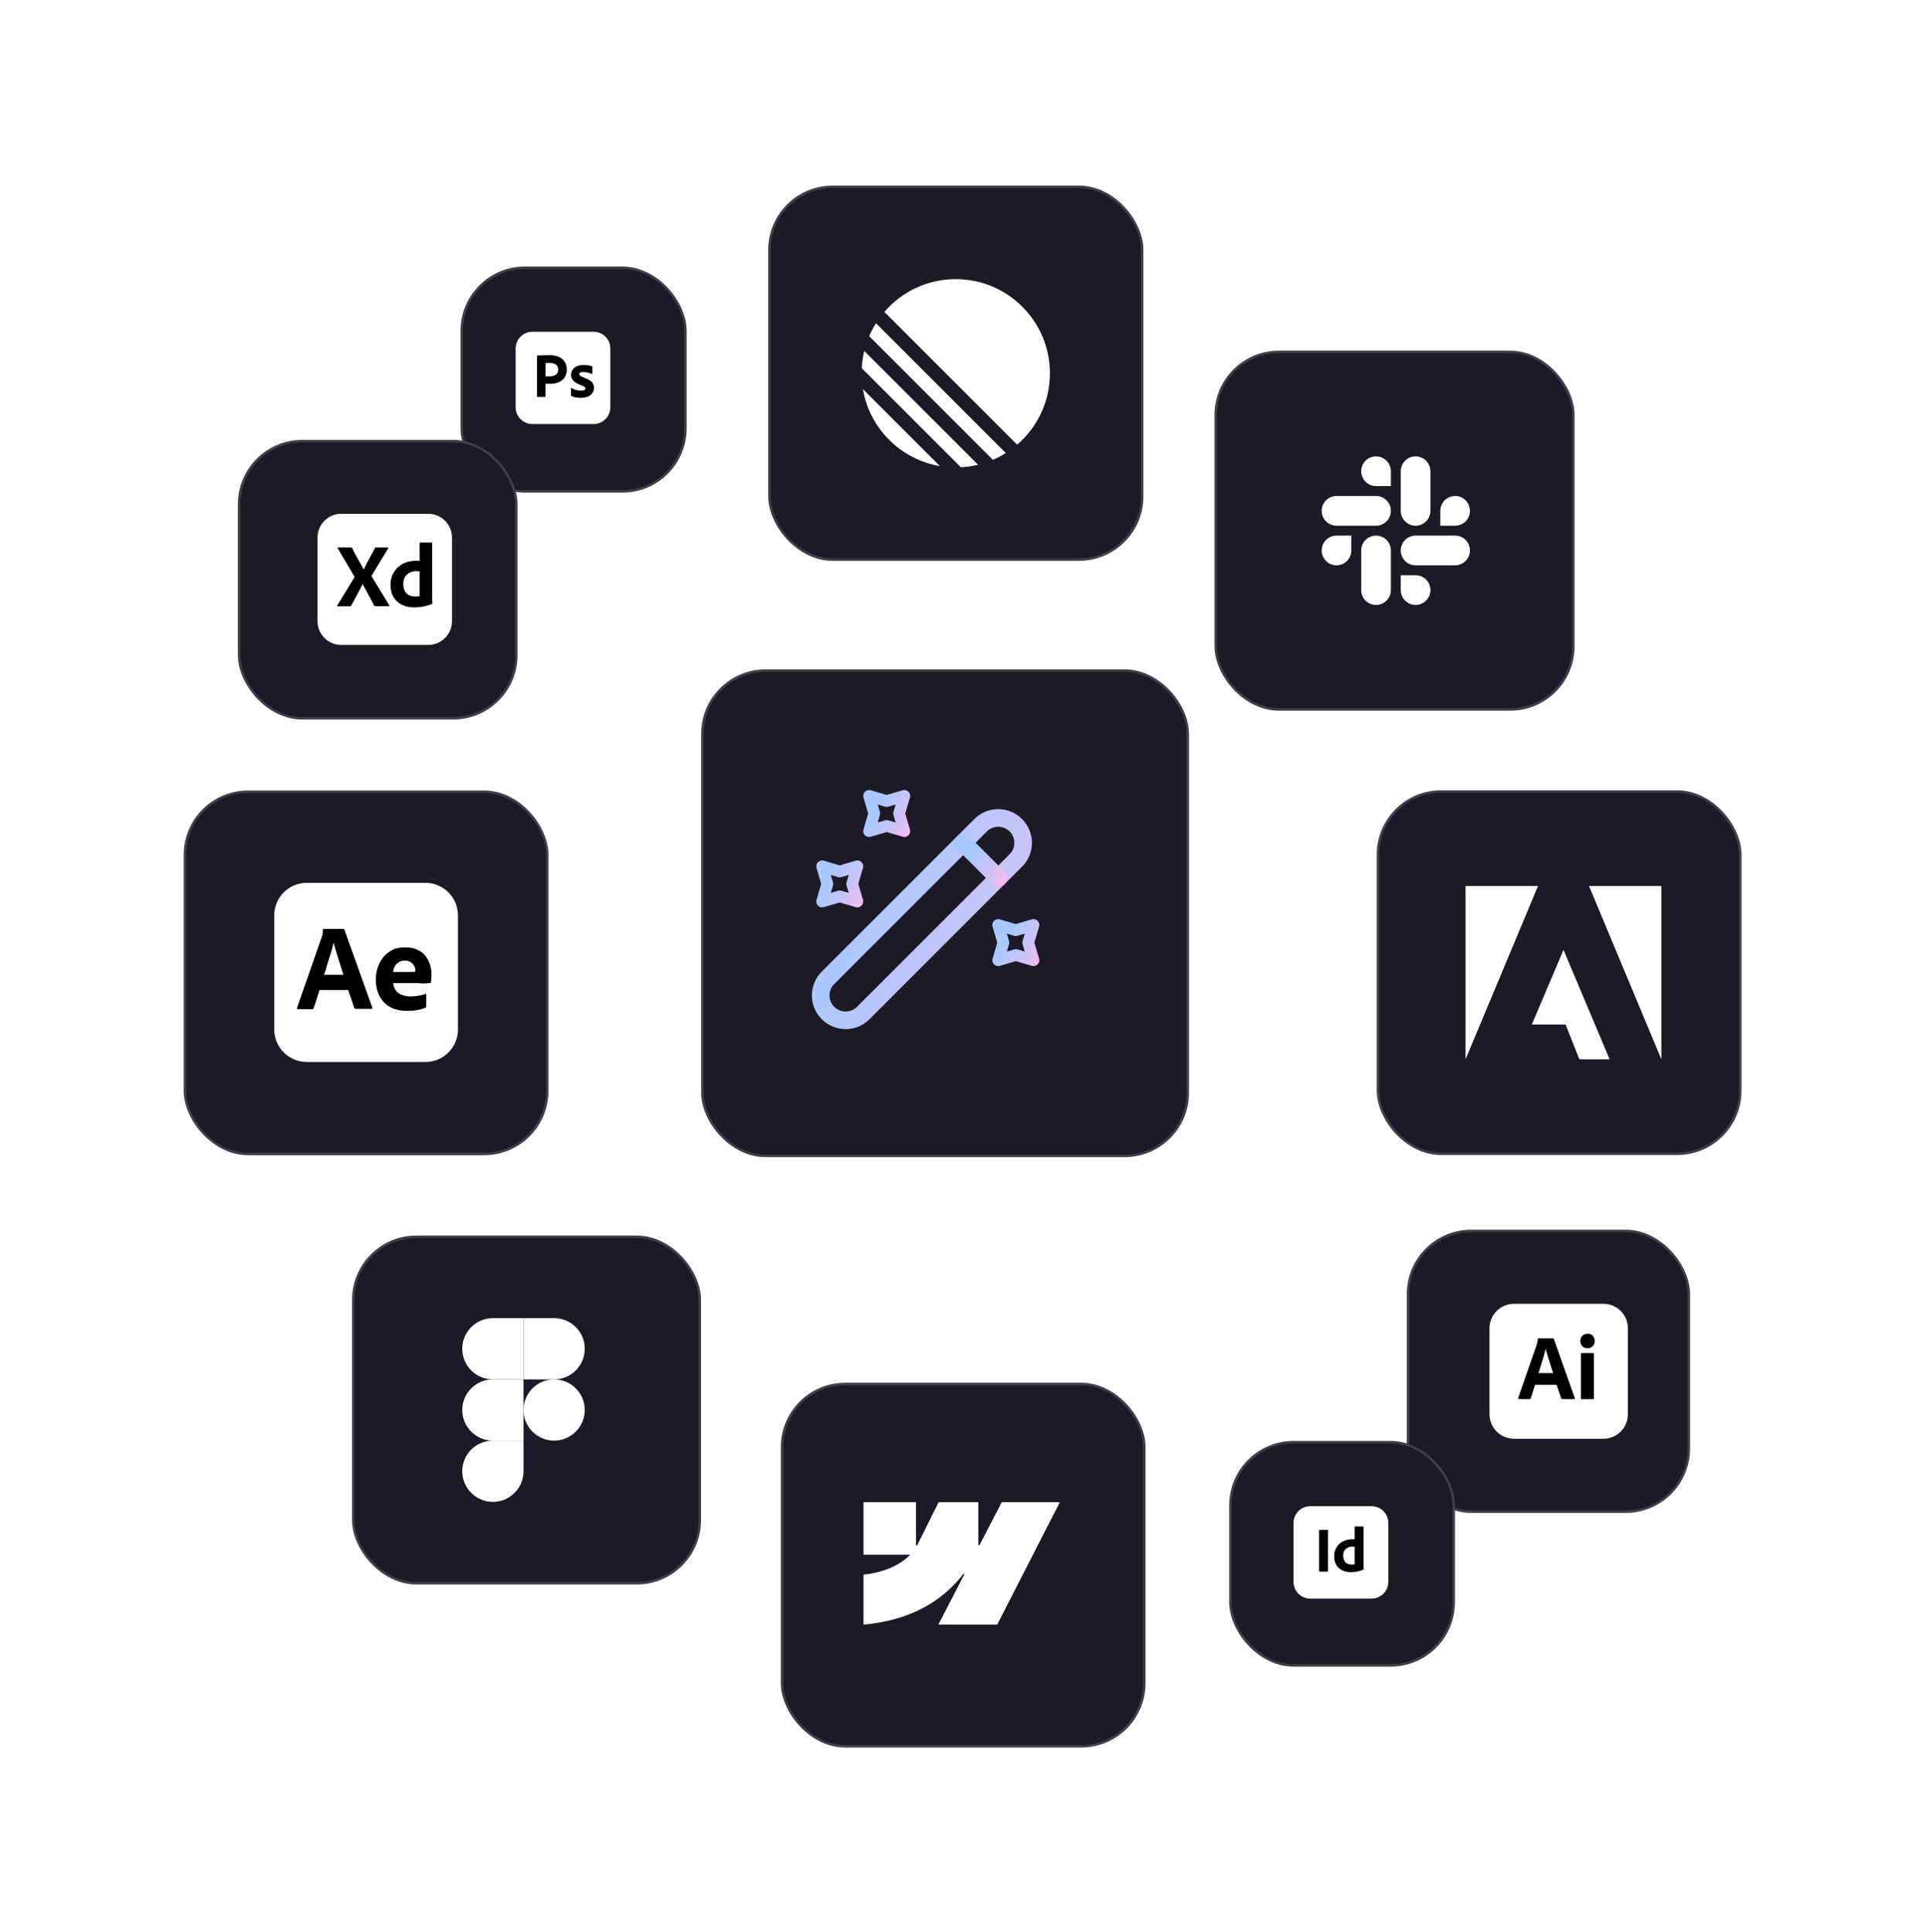 <svg width="629" height="631" viewBox="0 0 629 631" fill="none" xmlns="http://www.w3.org/2000/svg">
<g filter="url(#filter0_d_1869_14819)">
<rect x="250.89" y="49.313" width="122.532" height="122.532" rx="21.017" fill="#1D1A27"/>
<rect x="251.294" y="49.718" width="121.723" height="121.723" rx="20.613" stroke="white" stroke-opacity="0.16" stroke-width="0.808"/>
<path d="M281.814 115.764L306.971 140.921C294.124 138.749 283.986 128.611 281.814 115.764Z" fill="white"/>
<path d="M281.427 108.934L313.801 141.308C315.726 141.205 317.604 140.925 319.42 140.484L282.251 103.315C281.81 105.131 281.53 107.009 281.427 108.934Z" fill="white"/>
<path d="M283.862 98.484L324.251 138.873C325.722 138.241 327.134 137.499 328.476 136.655L286.08 94.259C285.237 95.601 284.494 97.013 283.862 98.484Z" fill="white"/>
<path d="M288.816 90.552C294.456 84 302.81 79.851 312.133 79.851C329.117 79.851 342.884 93.618 342.884 110.601C342.884 119.925 338.735 128.279 332.182 133.919L288.816 90.552Z" fill="white"/>
<rect x="229" y="207.313" width="159.301" height="159.301" rx="21.017" fill="#1D1A27"/>
<rect x="229.404" y="207.718" width="158.493" height="158.493" rx="20.613" stroke="white" stroke-opacity="0.16" stroke-width="0.808"/>
<path d="M270.418 319.549C273.6 322.73 278.736 322.73 281.918 319.549L331.751 269.715C334.933 266.534 334.933 261.397 331.751 258.215C328.57 255.034 323.433 255.034 320.251 258.215L270.418 308.049C267.236 311.23 267.236 316.367 270.418 319.549Z" stroke="url(#paint0_linear_1869_14819)" stroke-width="5.75" stroke-linecap="round" stroke-linejoin="round"/>
<path d="M326.037 275.426L314.537 263.926" stroke="url(#paint1_linear_1869_14819)" stroke-width="5.75" stroke-linecap="round" stroke-linejoin="round"/>
<path d="M289.583 250.317L295.333 248.63L293.646 254.38L295.333 260.13L289.583 258.444L283.833 260.13L285.52 254.38L283.833 248.63L289.583 250.317Z" stroke="url(#paint2_linear_1869_14819)" stroke-width="3.833" stroke-linecap="round" stroke-linejoin="round"/>
<path d="M274.25 273.317L280 271.63L278.313 277.38L280 283.13L274.25 281.444L268.5 283.13L270.187 277.38L268.5 271.63L274.25 273.317Z" stroke="url(#paint3_linear_1869_14819)" stroke-width="3.833" stroke-linecap="round" stroke-linejoin="round"/>
<path d="M331.75 292.485L337.5 290.798L335.813 296.548L337.5 302.298L331.75 300.612L326 302.298L327.687 296.548L326 290.798L331.75 292.485Z" stroke="url(#paint4_linear_1869_14819)" stroke-width="3.833" stroke-linecap="round" stroke-linejoin="round"/>
<rect x="396.639" y="103.212" width="117.581" height="117.581" rx="21.017" fill="#1D1A27"/>
<rect x="397.044" y="103.616" width="116.773" height="116.773" rx="20.613" stroke="white" stroke-opacity="0.16" stroke-width="0.808"/>
<path d="M449.395 137.743C446.72 137.743 444.553 139.916 444.553 142.595C444.552 143.231 444.677 143.862 444.92 144.45C445.163 145.038 445.519 145.573 445.969 146.024C446.418 146.474 446.952 146.832 447.54 147.076C448.128 147.32 448.758 147.446 449.395 147.447H454.237V142.595C454.239 141.309 453.729 140.076 452.821 139.166C451.913 138.256 450.68 137.744 449.395 137.743ZM449.395 150.681H436.482C433.808 150.681 431.64 152.854 431.64 155.534C431.64 158.213 433.808 160.385 436.482 160.385H449.395C452.069 160.385 454.237 158.213 454.237 155.534C454.237 152.854 452.069 150.681 449.395 150.681Z" fill="white"/>
<path d="M480.063 155.534C480.063 152.854 477.895 150.681 475.221 150.681C472.546 150.681 470.379 152.854 470.379 155.534V160.385H475.221C476.506 160.384 477.739 159.872 478.647 158.962C479.555 158.052 480.064 156.819 480.063 155.534ZM467.151 155.534V142.595C467.152 141.309 466.642 140.076 465.734 139.166C464.826 138.256 463.593 137.744 462.308 137.743C459.633 137.743 457.466 139.916 457.466 142.595V155.533C457.466 158.214 459.633 160.386 462.308 160.386C463.593 160.385 464.826 159.873 465.734 158.963C466.642 158.053 467.152 156.82 467.151 155.534" fill="white"/>
<path d="M462.308 186.262C463.593 186.261 464.826 185.749 465.734 184.839C466.642 183.929 467.152 182.696 467.151 181.411C467.152 180.125 466.642 178.892 465.734 177.982C464.826 177.072 463.593 176.56 462.308 176.559H457.466V181.411C457.466 184.09 459.633 186.262 462.308 186.262ZM462.308 173.324H475.221C477.895 173.324 480.063 171.152 480.063 168.472C480.064 167.186 479.555 165.953 478.647 165.043C477.739 164.133 476.506 163.621 475.221 163.62H462.308C459.633 163.62 457.466 165.793 457.466 168.472C457.465 169.108 457.59 169.739 457.833 170.327C458.076 170.915 458.432 171.45 458.882 171.901C459.332 172.351 459.866 172.709 460.453 172.953C461.041 173.197 461.671 173.323 462.308 173.324" fill="white"/>
<path d="M431.639 168.472C431.639 169.108 431.764 169.739 432.006 170.327C432.249 170.915 432.606 171.45 433.056 171.901C433.505 172.351 434.039 172.709 434.627 172.953C435.215 173.197 435.845 173.323 436.481 173.324C437.767 173.322 438.999 172.81 439.908 171.901C440.816 170.991 441.325 169.757 441.324 168.472V163.62H436.481C433.807 163.62 431.639 165.793 431.639 168.472ZM444.552 168.472V181.41C444.552 184.09 446.72 186.262 449.394 186.262C450.68 186.261 451.912 185.749 452.82 184.839C453.728 183.929 454.238 182.696 454.237 181.411V168.472C454.238 167.835 454.113 167.205 453.87 166.616C453.627 166.028 453.27 165.493 452.821 165.043C452.371 164.592 451.837 164.235 451.249 163.991C450.661 163.747 450.031 163.621 449.394 163.62C446.72 163.62 444.552 165.793 444.552 168.472Z" fill="white"/>
<rect x="150.403" y="75.727" width="73.853" height="73.853" rx="21.017" fill="#1D1A27"/>
<rect x="150.807" y="76.131" width="73.044" height="73.044" rx="20.613" stroke="white" stroke-opacity="0.16" stroke-width="0.808"/>
<path d="M173.878 97.036H193.848C196.875 97.036 199.323 99.484 199.323 102.512V121.708C199.323 124.735 196.875 127.183 193.848 127.183H173.878C170.851 127.183 168.403 124.735 168.403 121.708V102.512C168.403 99.484 170.851 97.036 173.878 97.036Z" fill="white"/>
<path d="M175.36 118.178V104.921C175.36 104.831 175.399 104.779 175.489 104.779C175.708 104.779 175.914 104.779 176.21 104.767C176.52 104.754 176.842 104.754 177.19 104.741C177.537 104.728 177.911 104.728 178.31 104.715C178.71 104.702 179.096 104.702 179.483 104.702C180.539 104.702 181.415 104.831 182.137 105.102C182.781 105.321 183.374 105.681 183.863 106.158C184.275 106.57 184.597 107.073 184.804 107.627C184.997 108.168 185.1 108.722 185.1 109.301C185.1 110.409 184.842 111.324 184.327 112.046C183.812 112.767 183.09 113.308 182.253 113.617C181.377 113.939 180.41 114.055 179.354 114.055C179.045 114.055 178.839 114.055 178.71 114.043C178.581 114.03 178.401 114.03 178.156 114.03V118.165C178.169 118.255 178.104 118.333 178.014 118.346C178.001 118.346 177.988 118.346 177.963 118.346H175.515C175.412 118.346 175.36 118.294 175.36 118.178ZM178.169 107.266V111.595C178.349 111.608 178.517 111.62 178.671 111.62H179.354C179.856 111.62 180.359 111.543 180.836 111.389C181.248 111.273 181.609 111.028 181.892 110.706C182.163 110.384 182.291 109.946 182.291 109.379C182.304 108.979 182.201 108.58 181.995 108.232C181.776 107.897 181.467 107.64 181.093 107.498C180.617 107.305 180.101 107.227 179.573 107.24C179.238 107.24 178.942 107.24 178.697 107.253C178.439 107.24 178.259 107.253 178.169 107.266Z" fill="black"/>
<path d="M193.139 110.808C192.753 110.602 192.34 110.46 191.902 110.37C191.426 110.267 190.949 110.203 190.459 110.203C190.202 110.19 189.931 110.228 189.686 110.293C189.519 110.331 189.377 110.422 189.287 110.55C189.223 110.654 189.184 110.782 189.184 110.898C189.184 111.014 189.235 111.13 189.313 111.233C189.429 111.375 189.583 111.491 189.751 111.581C190.047 111.736 190.356 111.877 190.666 112.006C191.361 112.238 192.031 112.56 192.65 112.947C193.075 113.217 193.423 113.578 193.667 114.016C193.873 114.428 193.977 114.879 193.964 115.343C193.977 115.949 193.796 116.554 193.461 117.057C193.1 117.572 192.598 117.971 192.018 118.203C191.387 118.474 190.614 118.615 189.686 118.615C189.094 118.615 188.514 118.564 187.934 118.448C187.483 118.371 187.032 118.229 186.62 118.036C186.53 117.984 186.466 117.894 186.478 117.791V115.549C186.478 115.511 186.491 115.459 186.53 115.433C186.569 115.407 186.607 115.42 186.646 115.446C187.148 115.742 187.677 115.949 188.243 116.077C188.733 116.206 189.248 116.271 189.764 116.271C190.253 116.271 190.601 116.206 190.833 116.09C191.039 116 191.181 115.781 191.181 115.549C191.181 115.369 191.078 115.201 190.872 115.034C190.666 114.866 190.24 114.673 189.609 114.428C188.952 114.196 188.347 113.887 187.78 113.501C187.38 113.217 187.045 112.844 186.801 112.406C186.594 111.993 186.491 111.542 186.504 111.092C186.504 110.538 186.659 110.009 186.942 109.533C187.264 109.017 187.741 108.605 188.295 108.347C188.901 108.038 189.661 107.896 190.575 107.896C191.104 107.896 191.645 107.935 192.173 108.012C192.559 108.064 192.933 108.167 193.281 108.309C193.332 108.322 193.384 108.373 193.41 108.425C193.423 108.476 193.435 108.528 193.435 108.579V110.679C193.435 110.731 193.41 110.782 193.371 110.808C193.255 110.834 193.191 110.834 193.139 110.808Z" fill="black"/>
<rect x="77.689" y="132.356" width="91.326" height="91.326" rx="21.017" fill="#1D1A27"/>
<rect x="78.093" y="132.761" width="90.518" height="90.518" rx="20.613" stroke="white" stroke-opacity="0.16" stroke-width="0.808"/>
<path d="M111.468 156.494H139.839C144.141 156.494 147.618 159.972 147.618 164.273V191.547C147.618 195.848 144.141 199.326 139.839 199.326H111.468C107.166 199.326 103.688 195.848 103.688 191.547V164.273C103.688 159.972 107.166 156.494 111.468 156.494Z" fill="white"/>
<path d="M126.788 167.751L121.297 176.812L127.154 186.421C127.191 186.495 127.209 186.568 127.191 186.641C127.173 186.714 127.099 186.659 126.99 186.678H122.798C122.505 186.678 122.304 186.659 122.176 186.476C121.791 185.708 121.388 184.957 121.004 184.188C120.62 183.438 120.199 182.669 119.759 181.882C119.32 181.095 118.881 180.308 118.442 179.502H118.405C118.021 180.289 117.6 181.077 117.179 181.864C116.758 182.651 116.337 183.438 115.934 184.207C115.513 184.975 115.092 185.762 114.671 186.513C114.598 186.696 114.451 186.714 114.25 186.714H110.223C110.15 186.714 110.095 186.751 110.095 186.659C110.077 186.586 110.095 186.513 110.131 186.458L115.824 177.123L110.278 167.733C110.223 167.66 110.205 167.586 110.241 167.55C110.278 167.495 110.351 167.477 110.424 167.477H114.579C114.671 167.477 114.762 167.495 114.836 167.513C114.909 167.55 114.964 167.605 115.019 167.678C115.366 168.465 115.769 169.252 116.19 170.039C116.629 170.826 117.05 171.595 117.508 172.364C117.947 173.133 118.35 173.901 118.734 174.688H118.771C119.155 173.883 119.558 173.096 119.961 172.327C120.363 171.558 120.784 170.79 121.205 170.021C121.626 169.252 122.029 168.465 122.432 167.715C122.45 167.641 122.487 167.568 122.542 167.531C122.615 167.495 122.688 167.477 122.78 167.495H126.642C126.733 167.477 126.825 167.531 126.843 167.623C126.861 167.641 126.825 167.715 126.788 167.751Z" fill="black"/>
<path d="M135.245 187.063C133.89 187.081 132.536 186.806 131.309 186.239C130.156 185.708 129.204 184.829 128.546 183.75C127.868 182.633 127.539 181.242 127.539 179.576C127.52 178.222 127.868 176.885 128.546 175.714C129.241 174.524 130.248 173.536 131.456 172.877C132.737 172.163 134.275 171.815 136.087 171.815C136.178 171.815 136.306 171.815 136.471 171.834C136.636 171.852 136.819 171.852 137.039 171.87V166.086C137.039 165.958 137.094 165.885 137.222 165.885H140.937C141.029 165.866 141.102 165.94 141.12 166.013C141.12 166.031 141.12 166.049 141.12 166.049V183.475C141.12 183.804 141.139 184.171 141.157 184.573C141.194 184.958 141.212 185.324 141.23 185.635C141.23 185.763 141.175 185.873 141.047 185.928C140.095 186.33 139.089 186.623 138.064 186.806C137.13 186.971 136.197 187.063 135.245 187.063ZM137.039 183.402V175.348C136.874 175.311 136.709 175.275 136.544 175.256C136.343 175.238 136.142 175.22 135.94 175.22C135.227 175.22 134.513 175.366 133.872 175.696C133.25 176.007 132.719 176.464 132.316 177.05C131.913 177.636 131.712 178.423 131.712 179.375C131.694 180.015 131.804 180.656 132.023 181.26C132.206 181.754 132.481 182.194 132.847 182.56C133.195 182.889 133.616 183.146 134.092 183.292C134.586 183.457 135.098 183.53 135.611 183.53C135.885 183.53 136.142 183.512 136.38 183.493C136.618 183.512 136.819 183.475 137.039 183.402Z" fill="black"/>
<rect x="60" y="246.872" width="119.119" height="119.119" rx="21.017" fill="#1D1A27"/>
<rect x="60.404" y="247.276" width="118.311" height="118.311" rx="20.613" stroke="white" stroke-opacity="0.16" stroke-width="0.808"/>
<path d="M100.185 277.031H138.935C144.81 277.031 149.56 281.781 149.56 287.656V324.906C149.56 330.781 144.81 335.531 138.935 335.531H100.185C94.31 335.531 89.56 330.781 89.56 324.906V287.656C89.56 281.781 94.31 277.031 100.185 277.031Z" fill="white"/>
<path d="M113.66 312.031H104.36L102.46 317.931C102.41 318.156 102.21 318.306 101.985 318.281H97.285C97.01 318.281 96.935 318.131 97.01 317.831L105.06 294.756C105.135 294.506 105.21 294.281 105.31 293.981C105.41 293.456 105.46 292.906 105.46 292.356C105.435 292.231 105.535 292.106 105.66 292.081H105.735H112.135C112.31 292.081 112.435 292.156 112.46 292.281L121.585 317.781C121.66 318.056 121.585 318.181 121.335 318.181H116.11C115.935 318.206 115.76 318.081 115.71 317.906L113.66 311.906V312.031ZM105.81 307.056H112.16C112.01 306.531 111.81 305.906 111.585 305.256C111.36 304.581 111.135 303.856 110.91 303.106C110.66 302.331 110.435 301.581 110.185 300.806C109.935 300.031 109.71 299.306 109.51 298.581C109.31 297.881 109.135 297.231 108.96 296.631H108.91C108.685 297.706 108.41 298.781 108.06 299.856C107.685 301.056 107.31 302.306 106.91 303.556C106.585 304.831 106.185 306.006 105.81 307.056Z" fill="black"/>
<path d="M136.31 309.781H128.385C128.485 310.556 128.735 311.331 129.16 312.006C129.61 312.681 130.235 313.206 130.985 313.506C131.985 313.931 133.085 314.156 134.185 314.131C135.06 314.106 135.935 314.031 136.785 313.856C137.56 313.756 138.31 313.556 139.01 313.281C139.135 313.181 139.21 313.231 139.21 313.481V317.306C139.21 317.406 139.185 317.506 139.16 317.606C139.11 317.681 139.06 317.731 138.985 317.781C138.185 318.131 137.36 318.381 136.485 318.531C135.31 318.756 134.135 318.856 132.935 318.831C131.035 318.831 129.435 318.531 128.135 317.956C126.91 317.431 125.835 316.606 124.985 315.581C124.185 314.606 123.61 313.506 123.26 312.306C122.91 311.131 122.735 309.906 122.735 308.656C122.735 307.306 122.935 305.981 123.36 304.681C123.76 303.431 124.385 302.281 125.235 301.256C126.06 300.256 127.085 299.456 128.26 298.881C129.435 298.306 130.835 298.106 132.435 298.106C133.76 298.081 135.085 298.331 136.31 298.881C137.335 299.331 138.235 300.006 138.935 300.881C139.585 301.731 140.11 302.681 140.435 303.731C140.76 304.731 140.91 305.756 140.91 306.781C140.91 307.381 140.885 307.906 140.86 308.381C140.81 308.856 140.785 309.206 140.76 309.431C140.735 309.606 140.585 309.756 140.41 309.756C140.26 309.756 139.985 309.781 139.585 309.806C139.185 309.856 138.71 309.881 138.135 309.881C137.56 309.881 136.96 309.781 136.31 309.781ZM128.385 306.131H133.66C134.31 306.131 134.785 306.131 135.085 306.106C135.285 306.081 135.485 306.031 135.66 305.906V305.656C135.66 305.331 135.61 305.031 135.51 304.731C135.06 303.331 133.735 302.381 132.26 302.431C130.885 302.356 129.585 303.081 128.935 304.331C128.635 304.906 128.46 305.506 128.385 306.131Z" fill="black"/>
<rect x="114.968" y="392.221" width="113.976" height="113.976" rx="21.017" fill="#1D1A27"/>
<rect x="115.372" y="392.625" width="113.168" height="113.168" rx="20.613" stroke="white" stroke-opacity="0.16" stroke-width="0.808"/>
<path d="M160.968 479.209C166.488 479.209 170.968 474.729 170.968 469.209V459.209H160.968C155.448 459.209 150.968 463.689 150.968 469.209C150.968 474.729 155.448 479.209 160.968 479.209Z" fill="white"/>
<path d="M150.968 449.209C150.968 443.689 155.448 439.209 160.968 439.209H170.968V459.209H160.968C155.448 459.209 150.968 454.729 150.968 449.209Z" fill="white"/>
<path d="M150.968 429.209C150.968 423.689 155.448 419.209 160.968 419.209H170.968V439.209H160.968C155.448 439.209 150.968 434.729 150.968 429.209Z" fill="white"/>
<path d="M170.968 419.209H180.968C186.488 419.209 190.968 423.689 190.968 429.209C190.968 434.729 186.488 439.209 180.968 439.209H170.968V419.209Z" fill="white"/>
<path d="M190.968 449.209C190.968 454.729 186.488 459.209 180.968 459.209C175.448 459.209 170.968 454.729 170.968 449.209C170.968 443.689 175.448 439.209 180.968 439.209C186.488 439.209 190.968 443.689 190.968 449.209Z" fill="white"/>
<rect x="255" y="440.313" width="119.119" height="119.119" rx="21.017" fill="#1D1A27"/>
<rect x="255.404" y="440.718" width="118.311" height="118.311" rx="20.613" stroke="white" stroke-opacity="0.16" stroke-width="0.808"/>
<path fill-rule="evenodd" clip-rule="evenodd" d="M346.125 479.313L325.664 519.313H306.444L315.008 502.736H314.623C307.559 511.906 297.018 517.943 282 519.313V502.965C282 502.965 291.608 502.398 297.256 496.46H282V479.314H299.146V493.416L299.531 493.414L306.537 479.314H319.504V493.327L319.889 493.326L327.158 479.313H346.125Z" fill="white"/>
<rect x="459.444" y="390.313" width="92.496" height="92.496" rx="21.017" fill="#1D1A27"/>
<rect x="459.849" y="390.718" width="91.688" height="91.688" rx="20.613" stroke="white" stroke-opacity="0.16" stroke-width="0.808"/>
<path d="M494.449 414.527H523.64C528.066 414.527 531.644 418.105 531.644 422.531V450.593C531.644 455.019 528.066 458.597 523.64 458.597H494.449C490.023 458.597 486.444 455.019 486.444 450.593V422.531C486.444 418.105 490.023 414.527 494.449 414.527Z" fill="white"/>
<path d="M508.347 440.969H501.341L499.91 445.395C499.872 445.564 499.722 445.677 499.552 445.658H496.011C495.804 445.658 495.748 445.545 495.804 445.319L501.869 427.861C501.925 427.673 501.982 427.465 502.057 427.239C502.132 426.844 502.17 426.43 502.17 426.015C502.151 425.921 502.226 425.827 502.321 425.808C502.339 425.808 502.358 425.808 502.377 425.808H507.198C507.349 425.808 507.424 425.865 507.443 425.959L514.317 445.357C514.374 445.564 514.317 445.658 514.129 445.658H510.193C510.061 445.677 509.929 445.583 509.892 445.451L508.347 440.969ZM502.434 437.146H507.217C507.104 436.75 506.954 436.279 506.784 435.79C506.615 435.281 506.445 434.735 506.276 434.17C506.087 433.586 505.918 433.021 505.729 432.437C505.541 431.854 505.372 431.307 505.221 430.761C505.07 430.234 504.938 429.744 504.807 429.292H504.769C504.599 430.102 504.392 430.912 504.129 431.722C503.846 432.626 503.564 433.567 503.262 434.509C502.999 435.47 502.716 436.355 502.434 437.146Z" fill="black"/>
<path d="M518.424 429.028C517.802 429.047 517.199 428.802 516.747 428.369C516.314 427.898 516.088 427.277 516.107 426.637C516.088 425.996 516.333 425.394 516.785 424.96C517.237 424.527 517.84 424.301 518.461 424.301C519.196 424.301 519.761 424.527 520.175 424.96C520.589 425.412 520.815 426.015 520.797 426.637C520.815 427.277 520.589 427.898 520.137 428.369C519.704 428.821 519.064 429.066 518.424 429.028ZM516.314 445.376V430.874C516.314 430.686 516.39 430.61 516.559 430.61H520.288C520.458 430.61 520.533 430.705 520.533 430.874V445.376C520.533 445.583 520.458 445.677 520.288 445.677H516.597C516.408 445.677 516.314 445.564 516.314 445.376Z" fill="black"/>
<rect x="401.444" y="459.313" width="73.711" height="73.711" rx="21.017" fill="#1D1A27"/>
<rect x="401.849" y="459.718" width="72.903" height="72.903" rx="20.613" stroke="white" stroke-opacity="0.16" stroke-width="0.808"/>
<path d="M427.927 480.623H447.922C450.953 480.623 453.404 483.074 453.404 486.106V505.327C453.404 508.358 450.953 510.809 447.922 510.809H427.927C424.895 510.809 422.444 508.358 422.444 505.327V486.106C422.444 483.074 424.895 480.623 427.927 480.623Z" fill="white"/>
<path d="M433.693 488.518V501.805C433.693 501.947 433.629 502.011 433.513 502.011H430.984C430.868 502.011 430.816 501.947 430.816 501.805V488.518C430.816 488.402 430.881 488.35 430.997 488.35H433.513C433.59 488.337 433.667 488.389 433.68 488.479C433.693 488.492 433.693 488.505 433.693 488.518Z" fill="black"/>
<path d="M441.149 502.166C440.195 502.179 439.24 501.985 438.376 501.586C437.563 501.211 436.892 500.592 436.428 499.831C435.951 499.044 435.719 498.064 435.719 496.89C435.706 495.935 435.951 494.994 436.428 494.168C436.918 493.33 437.628 492.633 438.479 492.169C439.382 491.665 440.466 491.42 441.743 491.42C441.807 491.42 441.898 491.42 442.014 491.433C442.13 491.446 442.259 491.446 442.414 491.459V487.383C442.414 487.292 442.452 487.241 442.543 487.241H445.161C445.226 487.228 445.277 487.279 445.29 487.331V487.357V499.638C445.29 499.87 445.303 500.128 445.316 500.412C445.342 500.683 445.355 500.941 445.368 501.16C445.368 501.25 445.329 501.328 445.239 501.366C444.568 501.65 443.858 501.856 443.136 501.985C442.491 502.102 441.82 502.166 441.149 502.166ZM442.414 499.586V493.91C442.298 493.884 442.181 493.858 442.065 493.846C441.923 493.833 441.782 493.82 441.64 493.82C441.137 493.82 440.633 493.923 440.182 494.155C439.743 494.374 439.369 494.697 439.085 495.11C438.802 495.523 438.66 496.077 438.66 496.748C438.647 497.2 438.724 497.651 438.879 498.077C439.008 498.425 439.202 498.735 439.46 498.993C439.705 499.225 440.001 499.405 440.337 499.509C440.685 499.625 441.046 499.676 441.407 499.676C441.601 499.676 441.782 499.663 441.949 499.651C442.117 499.663 442.272 499.638 442.414 499.586Z" fill="black"/>
<rect x="449.621" y="246.807" width="119.119" height="119.119" rx="21.017" fill="#1D1A27"/>
<rect x="450.025" y="247.211" width="118.311" height="118.311" rx="20.613" stroke="white" stroke-opacity="0.16" stroke-width="0.808"/>
<path d="M502.29 278.063H478.621V334.669L502.29 278.063Z" fill="white"/>
<path d="M518.943 278.063H542.582V334.669L518.943 278.063Z" fill="white"/>
<path d="M510.617 298.926L525.682 334.668H515.798L511.295 323.289H500.27L510.617 298.926Z" fill="white"/>
</g>
<defs>
<filter id="filter0_d_1869_14819" x="0.183" y="0.813" width="628.374" height="629.754" filterUnits="userSpaceOnUse" color-interpolation-filters="sRGB">
<feFlood flood-opacity="0" result="BackgroundImageFix"/>
<feColorMatrix in="SourceAlpha" type="matrix" values="0 0 0 0 0 0 0 0 0 0 0 0 0 0 0 0 0 0 127 0" result="hardAlpha"/>
<feOffset dy="11.317"/>
<feGaussianBlur stdDeviation="29.909"/>
<feColorMatrix type="matrix" values="0 0 0 0 0 0 0 0 0 0 0 0 0 0 0 0 0 0 0.45 0"/>
<feBlend mode="normal" in2="BackgroundImageFix" result="effect1_dropShadow_1869_14819"/>
<feBlend mode="normal" in="SourceGraphic" in2="effect1_dropShadow_1869_14819" result="shape"/>
</filter>
<linearGradient id="paint0_linear_1869_14819" x1="301.085" y1="240.151" x2="381.472" y2="280.951" gradientUnits="userSpaceOnUse">
<stop stop-color="#A9C9FF"/>
<stop offset="0.5" stop-color="#CCC3F7"/>
<stop offset="1" stop-color="#FFBBEC"/>
</linearGradient>
<linearGradient id="paint1_linear_1869_14819" x1="320.287" y1="261.199" x2="334.272" y2="268.297" gradientUnits="userSpaceOnUse">
<stop stop-color="#A9C9FF"/>
<stop offset="0.5" stop-color="#CCC3F7"/>
<stop offset="1" stop-color="#FFBBEC"/>
</linearGradient>
<linearGradient id="paint2_linear_1869_14819" x1="289.583" y1="245.903" x2="303.568" y2="253.001" gradientUnits="userSpaceOnUse">
<stop stop-color="#A9C9FF"/>
<stop offset="0.5" stop-color="#CCC3F7"/>
<stop offset="1" stop-color="#FFBBEC"/>
</linearGradient>
<linearGradient id="paint3_linear_1869_14819" x1="274.25" y1="268.903" x2="288.235" y2="276.001" gradientUnits="userSpaceOnUse">
<stop stop-color="#A9C9FF"/>
<stop offset="0.5" stop-color="#CCC3F7"/>
<stop offset="1" stop-color="#FFBBEC"/>
</linearGradient>
<linearGradient id="paint4_linear_1869_14819" x1="331.75" y1="288.071" x2="345.735" y2="295.169" gradientUnits="userSpaceOnUse">
<stop stop-color="#A9C9FF"/>
<stop offset="0.5" stop-color="#CCC3F7"/>
<stop offset="1" stop-color="#FFBBEC"/>
</linearGradient>
</defs>
</svg>
